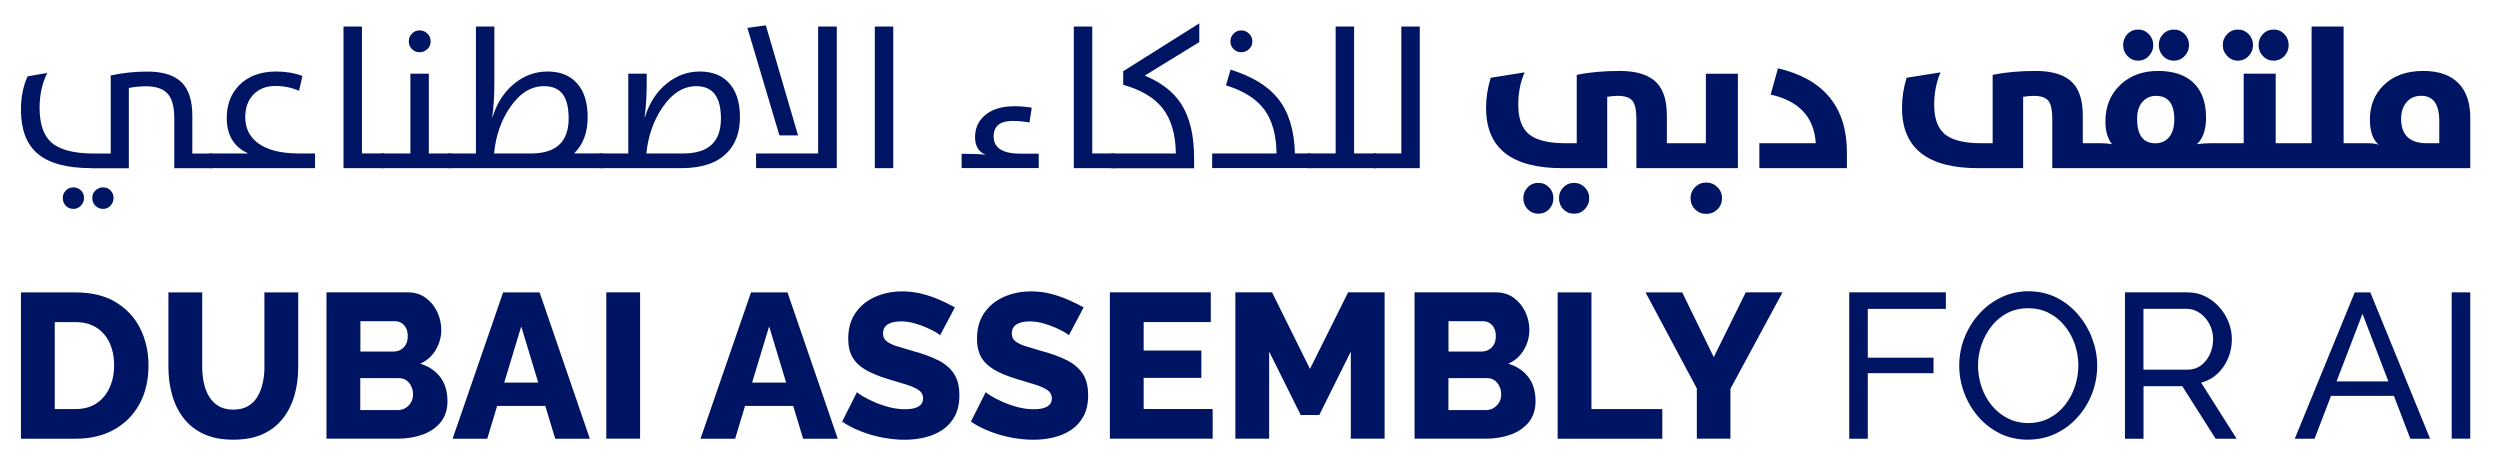 <svg xmlns="http://www.w3.org/2000/svg" id="Layer_1" data-name="Layer 1" viewBox="0 0 389.08 72.28"><defs><style>      .cls-1 {        fill: #001464;      }    </style></defs><g><path class="cls-1" d="M287.8,68.27v-22.77h15.04v2.57h-12.15v7.6h10.23v2.41h-10.23v10.2h-2.89Z"></path><path class="cls-1" d="M315.63,68.43c-1.6,0-3.06-.32-4.36-.96-1.3-.64-2.43-1.51-3.38-2.61-.95-1.1-1.68-2.34-2.2-3.72s-.77-2.79-.77-4.25.27-2.97.82-4.35c.55-1.38,1.3-2.61,2.28-3.69.97-1.08,2.11-1.93,3.42-2.57,1.3-.63,2.73-.95,4.27-.95s3.06.33,4.36.99c1.3.66,2.43,1.55,3.37,2.66.94,1.11,1.67,2.35,2.18,3.72.51,1.37.77,2.77.77,4.2,0,1.52-.27,2.97-.8,4.35-.53,1.38-1.29,2.61-2.26,3.69-.97,1.08-2.11,1.93-3.42,2.55-1.3.62-2.73.93-4.27.93ZM307.84,56.89c0,1.15.19,2.27.56,3.35.37,1.08.9,2.04,1.59,2.87.68.83,1.51,1.5,2.47,1.99.96.49,2.03.74,3.21.74s2.31-.26,3.27-.77,1.78-1.2,2.45-2.05c.67-.85,1.19-1.82,1.54-2.89.35-1.07.53-2.15.53-3.24,0-1.15-.19-2.27-.56-3.34-.37-1.07-.91-2.03-1.6-2.87-.69-.84-1.52-1.51-2.47-1.99-.95-.48-2-.72-3.16-.72-1.22,0-2.31.25-3.27.75-.96.5-1.78,1.18-2.45,2.04-.67.86-1.19,1.81-1.56,2.87-.36,1.06-.55,2.14-.55,3.25Z"></path><path class="cls-1" d="M330.71,68.27v-22.77h9.75c1,0,1.92.21,2.76.63s1.56.97,2.18,1.67c.62.69,1.1,1.47,1.44,2.34.34.87.51,1.75.51,2.65,0,1.05-.2,2.04-.59,2.98-.4.94-.95,1.74-1.67,2.41-.72.66-1.56,1.12-2.52,1.38l5.52,8.72h-3.27l-5.19-8.18h-6.03v8.18h-2.89ZM333.59,57.53h6.89c.79,0,1.48-.22,2.07-.66.59-.44,1.05-1.02,1.38-1.75.33-.73.5-1.51.5-2.34s-.19-1.64-.58-2.36c-.38-.72-.89-1.29-1.51-1.72-.62-.43-1.3-.64-2.05-.64h-6.7v9.46Z"></path><path class="cls-1" d="M366.46,45.51h2.44l9.3,22.77h-3.08l-2.55-6.67h-9.79l-2.56,6.67h-3.08l9.33-22.77ZM371.71,59.36l-4.03-10.52-4.04,10.52h8.07Z"></path><path class="cls-1" d="M381.56,68.27v-22.77h2.89v22.77h-2.89Z"></path></g><path class="cls-1" d="M18.03,47.03c-1.68-1.02-3.77-1.52-6.27-1.52H3.26v22.77h8.5c2.29,0,4.28-.47,5.98-1.41,1.7-.94,3.02-2.27,3.96-3.98.94-1.71,1.41-3.72,1.41-6.03,0-2.1-.43-4-1.28-5.72-.86-1.72-2.12-3.09-3.8-4.1ZM17.05,60.34c-.47,1.04-1.15,1.85-2.04,2.44-.89.59-1.97.88-3.25.88h-3.24v-13.53h3.24c1.26,0,2.34.28,3.24.85.9.57,1.58,1.36,2.05,2.37.47,1.02.71,2.19.71,3.51s-.24,2.44-.71,3.48ZM41.16,57.13c0,.83-.09,1.64-.26,2.43-.17.79-.44,1.5-.8,2.13-.36.63-.86,1.13-1.48,1.5-.62.37-1.39.56-2.31.56s-1.65-.18-2.26-.54-1.11-.85-1.49-1.47c-.38-.62-.66-1.33-.83-2.13-.17-.8-.26-1.63-.26-2.48v-11.62h-5.26v11.62c0,1.49.19,2.92.56,4.27.37,1.36.96,2.56,1.76,3.62.8,1.06,1.84,1.89,3.13,2.5,1.28.61,2.83.91,4.65.91s3.3-.29,4.57-.86c1.27-.58,2.31-1.38,3.13-2.42.81-1.03,1.42-2.24,1.81-3.6.4-1.37.59-2.84.59-4.42v-11.62h-5.26v11.62ZM65.41,56.6c1.07-.49,1.88-1.22,2.44-2.2.56-.97.83-1.99.83-3.06,0-.96-.21-1.89-.63-2.79-.42-.9-1.02-1.63-1.8-2.2-.78-.57-1.71-.85-2.77-.85h-12.67v22.77h11.1c1.41,0,2.7-.21,3.88-.64,1.18-.43,2.11-1.07,2.81-1.94.69-.87,1.04-1.95,1.04-3.25,0-1.54-.38-2.8-1.14-3.78-.76-.98-1.79-1.67-3.09-2.05ZM56.08,49.99h5.36c.38,0,.73.09,1.03.27.3.18.54.44.72.79.18.34.27.77.27,1.28s-.11.98-.32,1.33c-.21.35-.49.61-.82.79-.33.17-.69.26-1.07.26h-5.16v-4.71ZM63.96,62.63c-.21.36-.5.65-.85.87-.35.21-.75.32-1.2.32h-5.84v-4.97h6.06c.43,0,.8.11,1.11.34.31.22.56.52.75.9.19.37.29.81.29,1.3s-.11.89-.32,1.25ZM78.3,45.51l-7.86,22.77h5.39l1.54-5.1h7.5l1.54,5.1h5.39l-7.82-22.77h-5.68ZM78.47,59.55l2.65-8.75,2.65,8.75h-5.3ZM94.36,68.27h5.26v-22.77h-5.26v22.77ZM116.88,45.51l-7.86,22.77h5.39l1.54-5.1h7.5l1.54,5.1h5.39l-7.82-22.77h-5.68ZM117.05,59.55l2.65-8.75,2.65,8.75h-5.3ZM145.99,56.06c-1.07-.54-2.33-1-3.78-1.39-1.03-.3-1.89-.56-2.6-.78s-1.25-.48-1.62-.78c-.37-.3-.56-.7-.56-1.21,0-.64.25-1.11.74-1.42.49-.31,1.19-.46,2.08-.46.68,0,1.37.1,2.05.29.68.19,1.31.42,1.89.67.58.26,1.06.5,1.44.72.38.22.61.39.67.5l2.31-4.36c-.68-.38-1.46-.77-2.32-1.15-.87-.38-1.8-.71-2.79-.96s-2.03-.38-3.09-.38c-1.52,0-2.92.28-4.2.85-1.28.56-2.3,1.39-3.06,2.49-.76,1.1-1.14,2.44-1.14,4.03,0,1.15.22,2.11.66,2.87.44.77,1.11,1.41,2.02,1.95.91.53,2.06,1.01,3.45,1.43,1.07.32,2.01.61,2.84.86.82.25,1.48.54,1.96.86.48.32.72.77.72,1.34,0,.52-.23.93-.69,1.22-.46.29-1.16.44-2.1.44-.88,0-1.74-.12-2.6-.35-.86-.23-1.63-.51-2.32-.82-.69-.31-1.28-.61-1.75-.9-.47-.29-.75-.49-.83-.59l-2.31,4.59c.9.6,1.88,1.11,2.95,1.52,1.07.42,2.19.74,3.35.96,1.16.22,2.3.34,3.42.34s2.15-.12,3.17-.37c1.03-.24,1.94-.64,2.74-1.18s1.44-1.25,1.91-2.13c.47-.88.71-1.96.71-3.23,0-1.4-.28-2.53-.85-3.38-.57-.85-1.38-1.54-2.45-2.09ZM166.03,56.06c-1.07-.54-2.33-1-3.78-1.39-1.03-.3-1.89-.56-2.6-.78s-1.25-.48-1.62-.78c-.37-.3-.56-.7-.56-1.21,0-.64.25-1.11.74-1.42.49-.31,1.19-.46,2.08-.46.68,0,1.37.1,2.05.29.68.19,1.31.42,1.89.67.58.26,1.06.5,1.44.72.38.22.61.39.67.5l2.31-4.36c-.68-.38-1.46-.77-2.32-1.15-.87-.38-1.8-.71-2.79-.96-.99-.26-2.03-.38-3.09-.38-1.52,0-2.92.28-4.2.85-1.28.56-2.3,1.39-3.06,2.49-.76,1.1-1.14,2.44-1.14,4.03,0,1.15.22,2.11.66,2.87.44.77,1.11,1.41,2.02,1.95.91.53,2.06,1.01,3.45,1.43,1.07.32,2.01.61,2.84.86.82.25,1.48.54,1.96.86.48.32.72.77.72,1.34,0,.52-.23.93-.69,1.22-.46.29-1.16.44-2.1.44-.88,0-1.74-.12-2.6-.35-.86-.23-1.63-.51-2.32-.82-.69-.31-1.28-.61-1.75-.9-.47-.29-.75-.49-.83-.59l-2.31,4.59c.9.6,1.88,1.11,2.95,1.52,1.07.42,2.19.74,3.35.96,1.16.22,2.3.34,3.42.34s2.15-.12,3.17-.37c1.03-.24,1.94-.64,2.74-1.18s1.44-1.25,1.91-2.13c.47-.88.71-1.96.71-3.23,0-1.4-.28-2.53-.85-3.38-.57-.85-1.38-1.54-2.45-2.09ZM177.99,58.81h8.98v-4.26h-8.98v-4.43h10.45v-4.62h-15.71v22.77h16v-4.62h-10.74v-4.84ZM203.87,57.4l-5.9-11.9h-5.71v22.77h5.26v-13.56l4.91,9.88h2.89l4.91-9.88v13.56h5.26v-22.77h-5.68l-5.93,11.9ZM234.75,56.6c1.07-.49,1.88-1.22,2.44-2.2.56-.97.83-1.99.83-3.06,0-.96-.21-1.89-.63-2.79-.42-.9-1.02-1.63-1.8-2.2-.78-.57-1.71-.85-2.77-.85h-12.67v22.77h11.1c1.41,0,2.7-.21,3.88-.64,1.18-.43,2.11-1.07,2.81-1.94.69-.87,1.04-1.95,1.04-3.25,0-1.54-.38-2.8-1.14-3.78-.76-.98-1.79-1.67-3.09-2.05ZM225.42,49.99h5.36c.38,0,.73.09,1.03.27.3.18.54.44.72.79.18.34.27.77.27,1.28s-.11.98-.32,1.33c-.21.35-.49.61-.82.79-.33.17-.69.26-1.07.26h-5.16v-4.71ZM233.31,62.63c-.21.36-.5.65-.85.87-.35.21-.75.32-1.2.32h-5.84v-4.97h6.06c.43,0,.8.11,1.11.34.31.22.56.52.75.9.19.37.29.81.29,1.3s-.11.89-.32,1.25ZM247.68,45.51h-5.26v22.77h16.29v-4.62h-11.03v-18.15ZM271.69,45.51l-4.97,10.07-4.91-10.07h-5.71l7.98,14.94v7.82h5.23v-7.76l8.11-15.01h-5.74Z"></path><g><path class="cls-1" d="M14.24,26.17c-3.87,0-6.69-.77-8.46-2.32-1.68-1.47-2.52-3.72-2.52-6.78,0-1.97.35-3.7,1.04-5.19l3.05-.53c-.79,1.62-1.19,3.41-1.19,5.39,0,2.48.59,4.27,1.76,5.36,1.29,1.19,3.51,1.79,6.65,1.79h2.66v-12.15c1.84-.4,3.75-.6,5.72-.6,2.51,0,4.33.61,5.45,1.82,1.02,1.1,1.53,2.77,1.53,5.02v5.91h3.13v2.29h-5.94v-7.81c0-1.77-.35-3.04-1.04-3.8-.68-.76-1.82-1.14-3.4-1.14-.85,0-1.73.09-2.63.26v12.5h-5.82ZM12.59,32.01c-.33.34-.71.5-1.16.5-.48,0-.88-.16-1.19-.49-.32-.32-.47-.72-.47-1.21,0-.46.16-.84.47-1.16s.72-.49,1.19-.49.83.16,1.16.47c.33.32.49.71.49,1.18s-.16.86-.49,1.19ZM17.2,32.01c-.32.34-.7.5-1.14.5-.48,0-.88-.16-1.21-.49s-.49-.73-.49-1.21.16-.84.49-1.16c.34-.33.74-.49,1.21-.49s.83.16,1.14.47c.32.32.47.71.47,1.18s-.16.86-.47,1.19Z"></path><path class="cls-1" d="M32.6,23.88h6.03c-2.23-1-3.34-2.84-3.34-5.53,0-2.07.64-3.75,1.92-5.07,1.39-1.43,3.33-2.15,5.8-2.15,1.45,0,2.81.23,4.06.69l-.53,2.32c-1.14-.51-2.38-.76-3.71-.76s-2.51.43-3.36,1.3c-.86.88-1.3,2.06-1.3,3.56,0,1.69.65,3.03,1.95,4.01,1.44,1.09,3.56,1.63,6.35,1.63h2.56v2.29h-16.44v-2.29Z"></path><path class="cls-1" d="M53.46,4.13h2.87v19.75h3.45v2.29h-6.32V4.13Z"></path><path class="cls-1" d="M59.31,23.88h4.56v-12.41h2.87v12.41h3.48v2.29h-10.91v-2.29ZM64.11,7.64c-.33-.33-.49-.72-.49-1.19s.16-.89.49-1.22c.33-.34.72-.5,1.19-.5s.89.17,1.22.5c.34.33.5.73.5,1.22s-.17.87-.5,1.19c-.35.33-.75.49-1.22.49s-.86-.16-1.19-.49Z"></path><path class="cls-1" d="M69.75,23.88h4.32V4.13h2.87v8.56c0,2.16-.11,4.02-.34,5.6h.03c.71-2.28,1.87-4.06,3.48-5.34,1.53-1.21,3.23-1.82,5.11-1.82,1.99,0,3.54.63,4.62,1.88,1.08,1.23,1.62,2.97,1.62,5.22,0,2.41-.71,4.29-2.12,5.65h4.53v2.29h-24.13v-2.29ZM82.96,23.88c3.69-.1,5.54-1.91,5.54-5.43s-1.28-5.04-3.85-5.04c-2.02,0-3.79,1.11-5.3,3.34-1.37,2.02-2.19,4.4-2.46,7.13h6.06Z"></path><path class="cls-1" d="M93.28,23.88h4.5v-12.41h2.87v1.22c0,2.16-.11,4.02-.34,5.6h.03c.71-2.27,1.87-4.05,3.48-5.34,1.53-1.21,3.22-1.82,5.08-1.82,2,0,3.55.63,4.64,1.88,1.08,1.23,1.62,2.97,1.62,5.22,0,2.36-.68,4.22-2.05,5.59-1.56,1.57-3.92,2.35-7.08,2.35h-12.76v-2.29ZM106.35,23.88c3.9,0,5.85-1.81,5.85-5.43,0-3.36-1.27-5.04-3.82-5.04-2.02,0-3.79,1.11-5.3,3.34-1.37,2.02-2.2,4.4-2.49,7.13h5.75Z"></path><path class="cls-1" d="M124.2,21.07h-2.9l-4.98-16.73,2.87-.4,5.01,17.12ZM117.67,26.17v-2.29h9.66V4.13h2.9v22.04h-12.56Z"></path><path class="cls-1" d="M136.15,4.13h2.87v22.04h-2.87V4.13Z"></path><path class="cls-1" d="M149.66,23.93c1.51,0,2.75.05,3.72.15-1.09-.46-1.63-1.36-1.63-2.72s.47-2.44,1.4-3.3c1.1-1.02,2.69-1.53,4.76-1.53.84,0,1.73.08,2.66.23l-.35,2.3c-.89-.16-1.75-.24-2.59-.24-1.99,0-2.99.8-2.99,2.4,0,1.8,1.4,2.7,4.21,2.7h2.81v2.24h-12v-2.24Z"></path><path class="cls-1" d="M167.12,4.13h2.87v19.75h3.45v2.29h-6.32V4.13Z"></path><path class="cls-1" d="M172.97,23.88h10.03c-.04-3-.73-5.35-2.08-7.05-1.28-1.63-3.32-2.84-6.11-3.63v-2.12l11.84-7.45v2.92l-8.5,5.22c2.56,1.05,4.46,2.51,5.68,4.4,1.34,2.09,2.01,4.89,2.01,8.43v1.59h-12.88v-2.29Z"></path><path class="cls-1" d="M188.64,23.88h10.03c-.04-2.88-.67-5.15-1.89-6.81-1.24-1.68-3.24-2.94-5.98-3.79l.72-2.44c3.37,1.05,5.84,2.56,7.4,4.53,1.65,2.08,2.52,4.91,2.61,8.5h2.4v2.29h-15.28v-2.29ZM191.99,7.64c-.34-.33-.5-.72-.5-1.19s.17-.89.5-1.22c.33-.34.72-.5,1.19-.5s.87.17,1.21.5c.35.33.52.73.52,1.22s-.17.87-.52,1.19c-.34.33-.74.49-1.21.49s-.86-.16-1.19-.49Z"></path><path class="cls-1" d="M203.49,23.88h4.38V4.13h2.87v19.75h3.43v2.29h-10.68v-2.29Z"></path><path class="cls-1" d="M213.71,23.88h4.38V4.13h2.87v22.04h-7.25v-2.29Z"></path></g><path class="cls-1" d="M244.98,28.46c-.66,0-1.22.23-1.68.7-.45.47-.67,1.03-.67,1.69s.22,1.25.67,1.71c.45.47,1.01.7,1.68.7s1.21-.23,1.66-.7c.46-.47.69-1.04.69-1.71s-.23-1.23-.69-1.69c-.46-.47-1.01-.7-1.66-.7ZM239.41,28.46c-.65,0-1.21.23-1.66.7-.45.47-.67,1.03-.67,1.69s.22,1.24.67,1.71c.46.47,1.01.7,1.66.7s1.22-.23,1.68-.7c.45-.47.67-1.04.67-1.71s-.22-1.23-.67-1.69c-.46-.47-1.02-.7-1.68-.7ZM265.54,28.41c-.68,0-1.26.24-1.72.72-.48.47-.72,1.04-.72,1.72s.24,1.26.72,1.74c.47.47,1.04.7,1.72.7s1.26-.23,1.74-.7c.48-.47.72-1.05.72-1.74s-.24-1.26-.72-1.72c-.48-.48-1.06-.72-1.74-.72ZM265.49,22.29h-6.07v-4.29c0-2.28-.51-3.97-1.54-5.08-1.18-1.25-3.11-1.88-5.8-1.88-2.44,0-4.67.2-6.69.6v10.65h-1.76c-2.68,0-4.58-.48-5.71-1.43-1.09-.93-1.63-2.45-1.63-4.56,0-1.85.33-3.53.99-5.04l-5.28.84c-.48,1.56-.72,3.12-.72,4.7,0,6.25,3.95,9.37,11.84,9.37h7.01v-11.1c.54-.1,1.09-.15,1.65-.15,1.12,0,1.88.26,2.29.78.4.51.6,1.43.6,2.78v7.69h15.8v-14.7h-4.98v10.82ZM276.71,10.63l-1.14,4.09c4.43.99,6.77,3.51,7.02,7.57h-8.78v3.88h13.63v-2.41c0-7.08-3.58-11.46-10.73-13.13ZM332.76,9.44c.66,0,1.22-.24,1.66-.72.46-.47.69-1.04.69-1.71s-.23-1.23-.69-1.71c-.46-.47-1.01-.7-1.66-.7s-1.21.23-1.66.7c-.45.48-.67,1.05-.67,1.71s.22,1.24.67,1.71c.46.48,1.01.72,1.66.72ZM338.33,9.44c.65,0,1.21-.24,1.66-.72.46-.47.69-1.04.69-1.71s-.23-1.23-.69-1.71c-.46-.47-1.01-.7-1.66-.7s-1.22.23-1.68.7c-.45.47-.67,1.04-.67,1.71s.22,1.24.67,1.71c.45.48,1.01.72,1.68.72ZM353.86,9.44c.65,0,1.21-.24,1.66-.72.45-.47.67-1.04.67-1.71s-.22-1.23-.67-1.71c-.46-.47-1.01-.7-1.66-.7s-1.23.23-1.68.7c-.45.47-.67,1.04-.67,1.71s.22,1.24.67,1.71c.45.48,1.01.72,1.68.72ZM348.29,9.44c.65,0,1.21-.24,1.66-.72.46-.47.69-1.04.69-1.71s-.23-1.23-.69-1.71c-.46-.47-1.01-.7-1.66-.7s-1.21.23-1.66.7c-.46.48-.69,1.05-.69,1.71s.23,1.24.69,1.71c.46.48,1.01.72,1.66.72ZM382.73,13.07c-1.25-1.35-3.12-2.03-5.6-2.03-2.64,0-4.72.77-6.24,2.3-1.37,1.39-2.06,3.14-2.06,5.25,0,1.84.46,3.15,1.37,3.94-.42-.16-.98-.24-1.69-.24h-3.77V4.13h-4.98v18.16h-5.59v-10.82h-4.98v10.82h-5.11c-.69,0-1.41.05-2.17.15.95-.88,1.42-2.26,1.42-4.15,0-2.37-.66-4.18-1.97-5.42-1.28-1.22-3.12-1.83-5.51-1.83s-4.35.73-5.88,2.18c-1.54,1.46-2.3,3.36-2.3,5.69,0,1.49.34,2.66,1.02,3.53-.54-.1-1.11-.15-1.72-.15h-2.82v-4.29c0-2.28-.51-3.97-1.54-5.08-1.18-1.25-3.11-1.88-5.8-1.88-2.44,0-4.67.2-6.69.6v10.65h-1.76c-2.68,0-4.58-.48-5.71-1.43-1.09-.93-1.63-2.45-1.63-4.56,0-1.85.33-3.53.99-5.04l-5.28.84c-.48,1.56-.72,3.12-.72,4.7,0,6.25,3.95,9.37,11.84,9.37h7.01v-11.1c.54-.1,1.09-.15,1.65-.15,1.12,0,1.88.26,2.29.78.4.51.6,1.43.6,2.78v7.69h65.05v-7.85c0-2.25-.57-4-1.72-5.25ZM337.58,21.35c-.53.63-1.24.95-2.14.95-1.89,0-2.84-1.27-2.84-3.82,0-1.17.31-2.08.92-2.72.54-.56,1.22-.84,2.03-.84,1.89,0,2.84,1.23,2.84,3.68,0,1.17-.27,2.09-.81,2.75ZM379.63,22.29h-1.91c-2.69,0-4.03-1.26-4.03-3.79,0-1.04.27-1.89.81-2.55.57-.69,1.34-1.04,2.32-1.04,1.87,0,2.81,1.31,2.81,3.94v3.43Z"></path></svg>